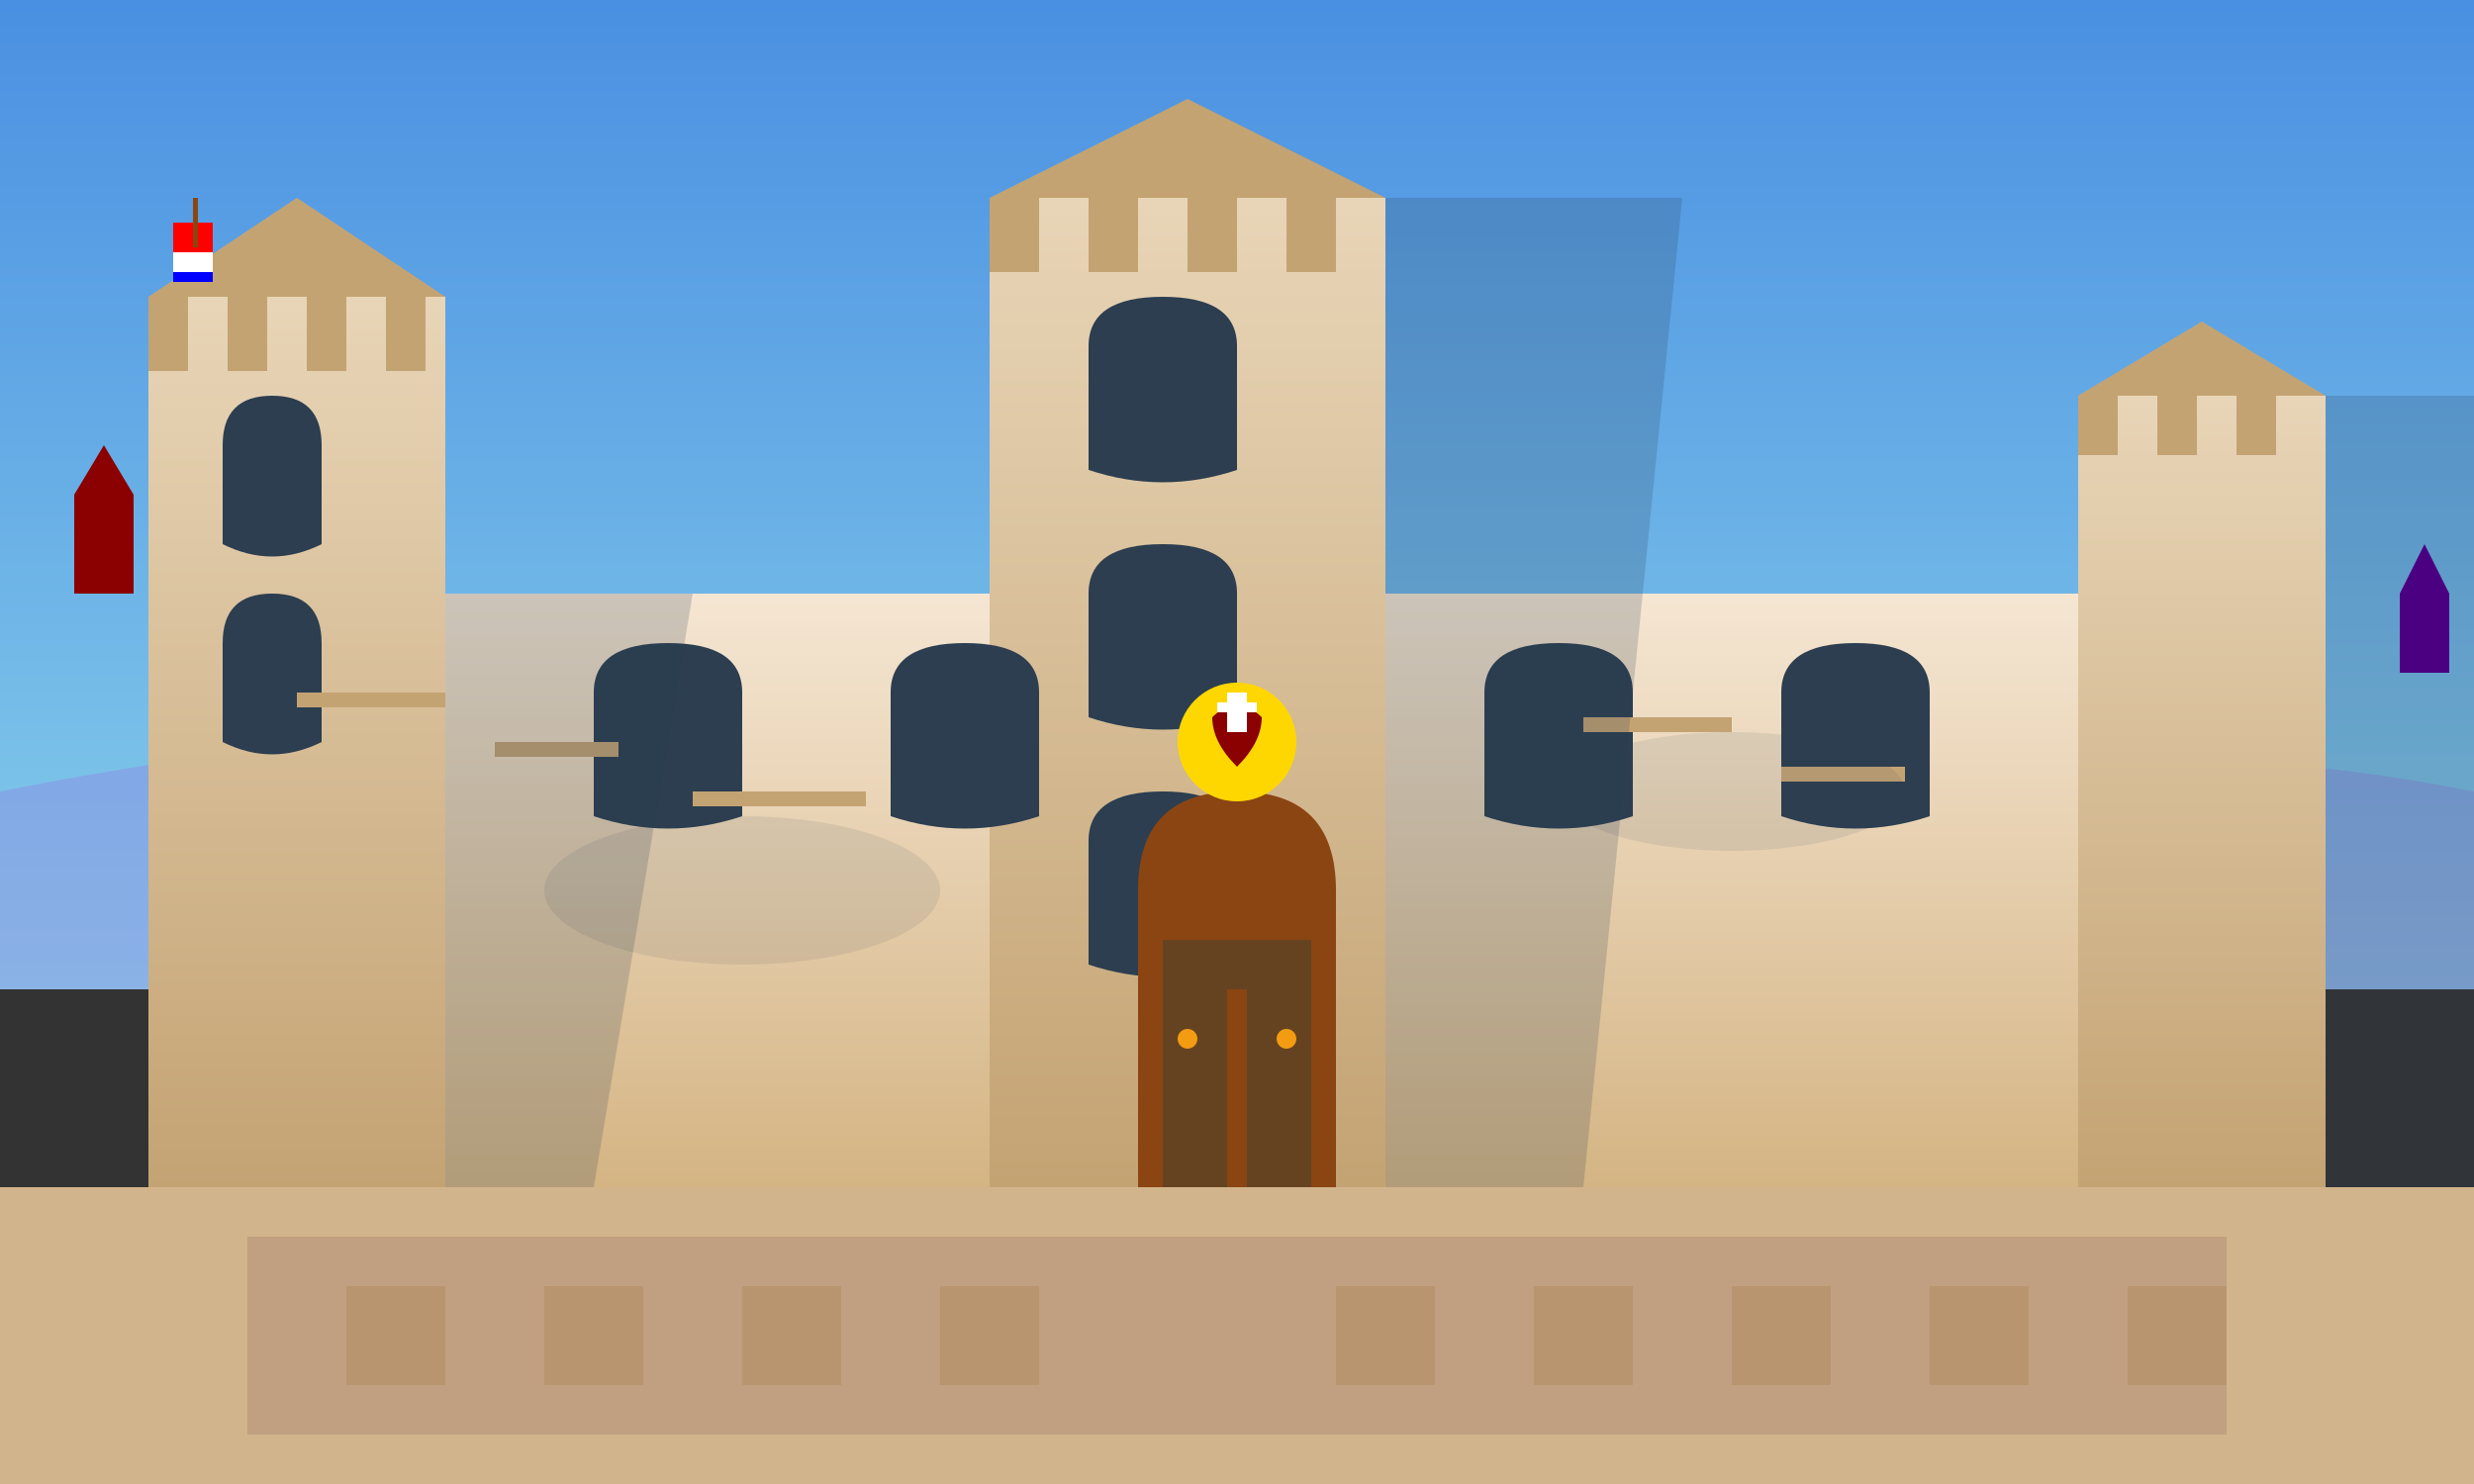 <?xml version="1.0" encoding="UTF-8"?>
<svg viewBox="0 0 500 300" xmlns="http://www.w3.org/2000/svg">
  <rect x="0" y="0" width="500" height="300" fill="#333333" stroke="none"/>
  <defs>
    <linearGradient id="skyGradient" x1="0%" y1="0%" x2="0%" y2="100%">
      <stop offset="0%" style="stop-color:#4A90E2;stop-opacity:1" />
      <stop offset="100%" style="stop-color:#87CEEB;stop-opacity:1" />
    </linearGradient>
    <linearGradient id="stoneGradient" x1="0%" y1="0%" x2="0%" y2="100%">
      <stop offset="0%" style="stop-color:#F5E6D3;stop-opacity:1" />
      <stop offset="100%" style="stop-color:#D4B483;stop-opacity:1" />
    </linearGradient>
    <linearGradient id="towerGradient" x1="0%" y1="0%" x2="0%" y2="100%">
      <stop offset="0%" style="stop-color:#E8D5B7;stop-opacity:1" />
      <stop offset="100%" style="stop-color:#C4A373;stop-opacity:1" />
    </linearGradient>
  </defs>
  
  <!-- Provençal blue sky -->
  <rect width="500" height="200" fill="url(#skyGradient)"/>
  
  <!-- Distant hills -->
  <path d="M 0 160 Q 100 140 200 150 Q 300 145 400 155 Q 450 150 500 160 L 500 200 L 0 200 Z" fill="#9370DB" opacity="0.3"/>
  
  <!-- Main palace structure -->
  <rect x="50" y="120" width="400" height="120" fill="url(#stoneGradient)"/>
  
  <!-- Palace towers -->
  <!-- Left tower -->
  <rect x="30" y="60" width="60" height="180" fill="url(#towerGradient)"/>
  <polygon points="30,60 60,40 90,60" fill="#C4A373"/>
  
  <!-- Central tower (Tour de Trouillas) -->
  <rect x="200" y="40" width="80" height="200" fill="url(#towerGradient)"/>
  <polygon points="200,40 240,20 280,40" fill="#C4A373"/>
  
  <!-- Right tower -->
  <rect x="420" y="80" width="50" height="160" fill="url(#towerGradient)"/>
  <polygon points="420,80 445,65 470,80" fill="#C4A373"/>
  
  <!-- Tower battlements -->
  <rect x="30" y="60" width="8" height="15" fill="#C4A373"/>
  <rect x="46" y="60" width="8" height="15" fill="#C4A373"/>
  <rect x="62" y="60" width="8" height="15" fill="#C4A373"/>
  <rect x="78" y="60" width="8" height="15" fill="#C4A373"/>
  
  <rect x="200" y="40" width="10" height="15" fill="#C4A373"/>
  <rect x="220" y="40" width="10" height="15" fill="#C4A373"/>
  <rect x="240" y="40" width="10" height="15" fill="#C4A373"/>
  <rect x="260" y="40" width="10" height="15" fill="#C4A373"/>
  
  <rect x="420" y="80" width="8" height="12" fill="#C4A373"/>
  <rect x="436" y="80" width="8" height="12" fill="#C4A373"/>
  <rect x="452" y="80" width="8" height="12" fill="#C4A373"/>
  
  <!-- Gothic windows -->
  <!-- Left tower windows -->
  <path d="M 45 90 Q 45 80 55 80 Q 65 80 65 90 L 65 110 Q 55 115 45 110 Z" fill="#2C3E50"/>
  <path d="M 45 130 Q 45 120 55 120 Q 65 120 65 130 L 65 150 Q 55 155 45 150 Z" fill="#2C3E50"/>
  
  <!-- Central tower windows -->
  <path d="M 220 70 Q 220 60 235 60 Q 250 60 250 70 L 250 95 Q 235 100 220 95 Z" fill="#2C3E50"/>
  <path d="M 220 120 Q 220 110 235 110 Q 250 110 250 120 L 250 145 Q 235 150 220 145 Z" fill="#2C3E50"/>
  <path d="M 220 170 Q 220 160 235 160 Q 250 160 250 170 L 250 195 Q 235 200 220 195 Z" fill="#2C3E50"/>
  
  <!-- Main facade windows -->
  <path d="M 120 140 Q 120 130 135 130 Q 150 130 150 140 L 150 165 Q 135 170 120 165 Z" fill="#2C3E50"/>
  <path d="M 180 140 Q 180 130 195 130 Q 210 130 210 140 L 210 165 Q 195 170 180 165 Z" fill="#2C3E50"/>
  <path d="M 300 140 Q 300 130 315 130 Q 330 130 330 140 L 330 165 Q 315 170 300 165 Z" fill="#2C3E50"/>
  <path d="M 360 140 Q 360 130 375 130 Q 390 130 390 140 L 390 165 Q 375 170 360 165 Z" fill="#2C3E50"/>
  
  <!-- Main entrance gate -->
  <path d="M 230 180 Q 230 160 250 160 Q 270 160 270 180 L 270 240 L 230 240 Z" fill="#8B4513"/>
  <rect x="235" y="190" width="30" height="50" fill="#654321"/>
  
  <!-- Gate details -->
  <circle cx="240" cy="210" r="2" fill="#F39C12"/>
  <circle cx="260" cy="210" r="2" fill="#F39C12"/>
  <rect x="248" y="200" width="4" height="40" fill="#8B4513"/>
  
  <!-- Stone texture details -->
  <rect x="60" y="140" width="30" height="3" fill="#C4A373"/>
  <rect x="100" y="150" width="25" height="3" fill="#C4A373"/>
  <rect x="140" y="160" width="35" height="3" fill="#C4A373"/>
  <rect x="320" y="145" width="30" height="3" fill="#C4A373"/>
  <rect x="360" y="155" width="25" height="3" fill="#C4A373"/>
  
  <!-- Courtyard ground -->
  <rect x="0" y="240" width="500" height="60" fill="#D2B48C"/>
  
  <!-- Courtyard stone pattern -->
  <rect x="50" y="250" width="400" height="40" fill="#C0A080"/>
  <rect x="70" y="260" width="20" height="20" fill="#B8956F"/>
  <rect x="110" y="260" width="20" height="20" fill="#B8956F"/>
  <rect x="150" y="260" width="20" height="20" fill="#B8956F"/>
  <rect x="190" y="260" width="20" height="20" fill="#B8956F"/>
  <rect x="270" y="260" width="20" height="20" fill="#B8956F"/>
  <rect x="310" y="260" width="20" height="20" fill="#B8956F"/>
  <rect x="350" y="260" width="20" height="20" fill="#B8956F"/>
  <rect x="390" y="260" width="20" height="20" fill="#B8956F"/>
  <rect x="430" y="260" width="20" height="20" fill="#B8956F"/>
  
  <!-- Shadows -->
  <polygon points="90,120 90,240 120,240 140,120" fill="#2C3E50" opacity="0.2"/>
  <polygon points="280,40 280,240 320,240 340,40" fill="#2C3E50" opacity="0.2"/>
  <polygon points="470,80 470,240 500,240 500,80" fill="#2C3E50" opacity="0.2"/>
  
  <!-- French flags on towers -->
  <rect x="35" y="45" width="8" height="12" fill="#FF0000"/>
  <rect x="35" y="51" width="8" height="4" fill="#FFFFFF"/>
  <rect x="35" y="55" width="8" height="2" fill="#0000FF"/>
  
  <!-- Flag pole -->
  <rect x="39" y="40" width="1" height="10" fill="#8B4513"/>
  
  <!-- Papal coat of arms above entrance -->
  <circle cx="250" cy="150" r="12" fill="#FFD700"/>
  <path d="M 245 145 Q 250 140 255 145 Q 255 150 250 155 Q 245 150 245 145" fill="#8B0000"/>
  <rect x="248" y="140" width="4" height="8" fill="#FFFFFF"/>
  <rect x="246" y="142" width="8" height="2" fill="#FFFFFF"/>
  
  <!-- Medieval banners -->
  <rect x="15" y="100" width="12" height="20" fill="#8B0000"/>
  <polygon points="15,100 27,100 21,90" fill="#8B0000"/>
  <rect x="485" y="120" width="10" height="16" fill="#4B0082"/>
  <polygon points="485,120 495,120 490,110" fill="#4B0082"/>
  
  <!-- Cloud shadows on building -->
  <ellipse cx="150" cy="180" rx="40" ry="15" fill="#2C3E50" opacity="0.1"/>
  <ellipse cx="350" cy="160" rx="35" ry="12" fill="#2C3E50" opacity="0.1"/>
</svg>
